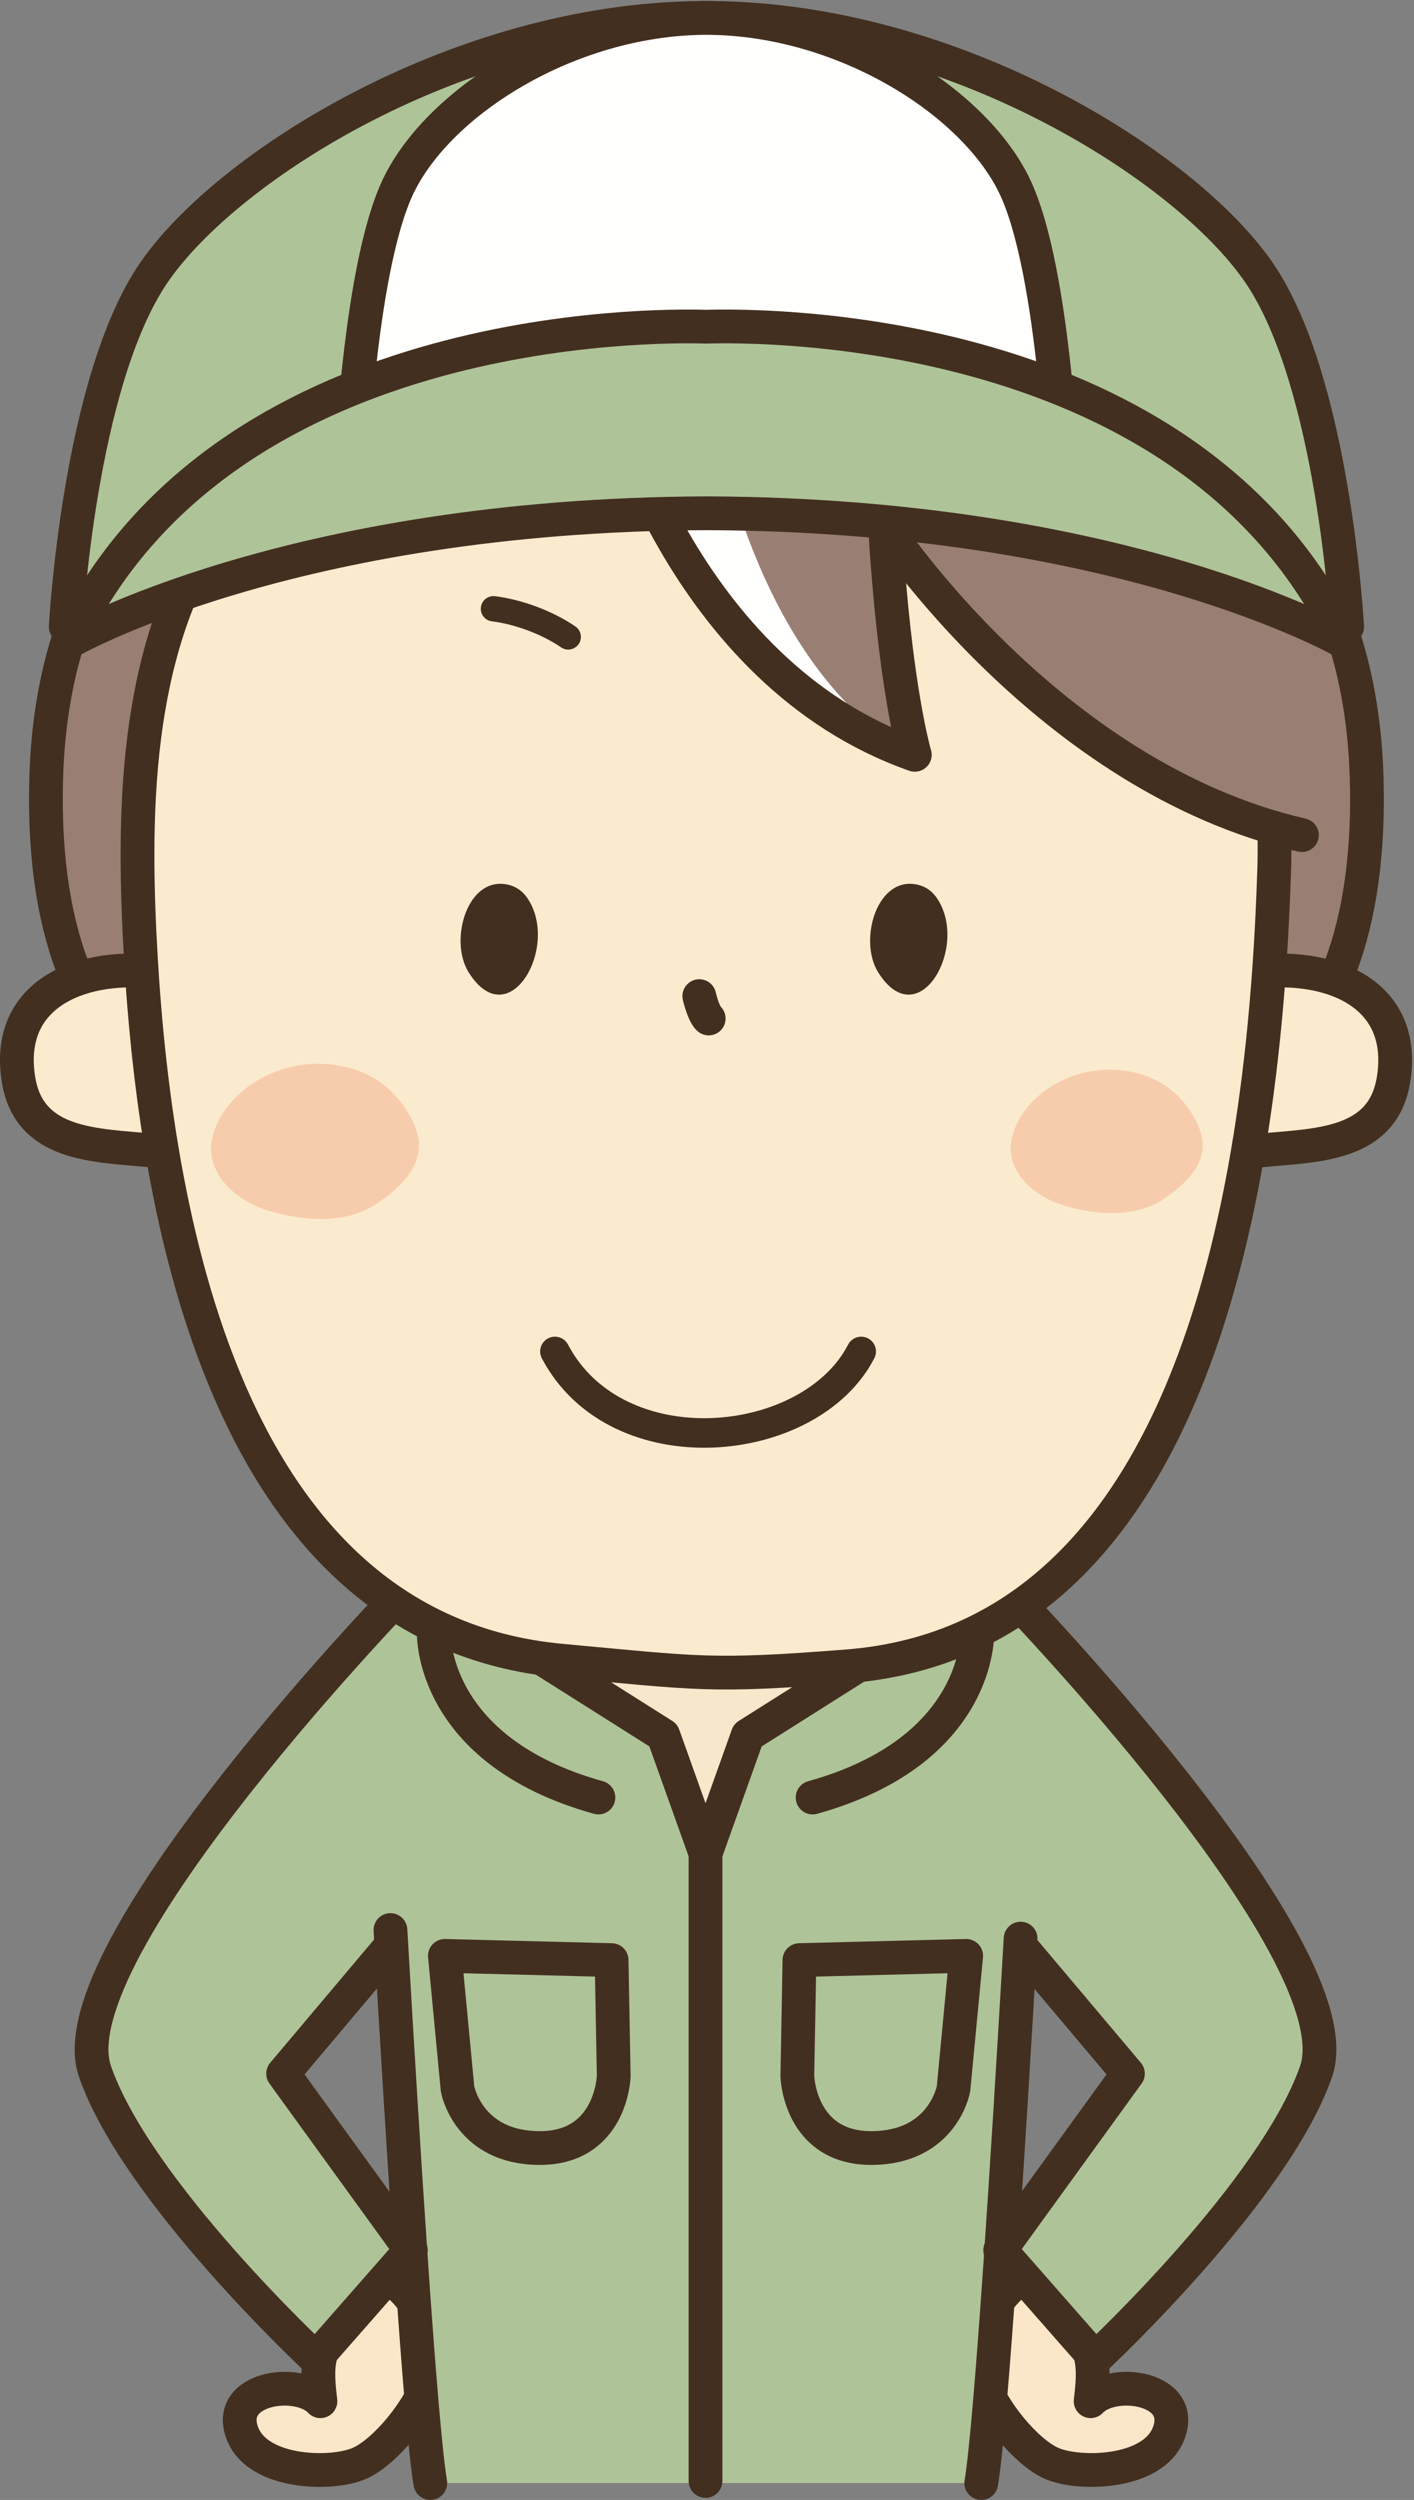 <?xml version="1.0" encoding="UTF-8"?>
<!DOCTYPE svg PUBLIC "-//W3C//DTD SVG 1.1//EN" "http://www.w3.org/Graphics/SVG/1.1/DTD/svg11.dtd">
<svg version="1.1" xmlns="http://www.w3.org/2000/svg" xmlns:xlink="http://www.w3.org/1999/xlink" x="0" y="0" width="670" height="1184" viewBox="0, 0, 670, 1184">
  <rect x="0" y="0" width="670" height="1184" fill="#808080" stroke="none"/>
  <g id="Layer_1">
    <path d="M487.948,1076.91 C473.007,1083.36 459.193,1106.82 464.677,1125.38 C469.316,1141.07 486.361,1161.51 498.325,1166.69 C511.493,1172.39 545.734,1171.62 553.497,1153.06 C562.718,1131 527.573,1125.72 516.779,1137.24 C517.991,1126.68 519.58,1112.69 511.006,1107.33" fill="#FCE6CA"/>
    <path d="M487.948,1076.91 C473.007,1083.36 459.193,1106.82 464.677,1125.38 C469.316,1141.07 486.361,1161.51 498.325,1166.69 C511.493,1172.39 545.734,1171.62 553.497,1153.06 C562.718,1131 527.573,1125.72 516.779,1137.24 C517.991,1126.68 519.58,1112.69 511.006,1107.33" fill-opacity="0" stroke="#432F1F" stroke-width="16" stroke-linecap="round" stroke-linejoin="round"/>
    <path d="M180.656,1076.91 C195.596,1083.36 209.411,1106.82 203.926,1125.38 C199.288,1141.07 182.243,1161.51 170.279,1166.69 C157.111,1172.39 122.87,1171.62 115.107,1153.06 C105.885,1131 141.031,1125.72 151.825,1137.24 C150.613,1126.68 149.024,1112.69 157.597,1107.33" fill="#FCE6CA"/>
    <path d="M180.656,1076.91 C195.596,1083.36 209.411,1106.82 203.926,1125.38 C199.288,1141.07 182.243,1161.51 170.279,1166.69 C157.111,1172.39 122.87,1171.62 115.107,1153.06 C105.885,1131 141.031,1125.72 151.825,1137.24 C150.613,1126.68 149.024,1112.69 157.597,1107.33" fill-opacity="0" stroke="#432F1F" stroke-width="16" stroke-linecap="round" stroke-linejoin="round"/>
    <path d="M474.481,1064.89 C477.513,1020.27 480.634,968.989 483.333,922.667 L484.339,922.667 L534.449,982.098 L474.481,1064.89 z M134.155,982.098 L184.264,922.667 L185.505,922.667 C188.212,969.115 191.343,1020.54 194.383,1065.25 L134.155,982.098 z M474.74,750.967 L193.864,750.967 C193.864,750.967 25.261,924.073 45.001,981.045 C64.742,1038.02 149.597,1117 149.597,1117 L194.43,1065.94 C197.988,1118.2 201.418,1161.16 203.892,1176 L464.948,1176 C467.417,1161.18 470.84,1118.34 474.393,1066.19 L519.006,1117 C519.006,1117 603.862,1038.02 623.602,981.045 C643.342,924.073 474.74,750.967 474.74,750.967" fill="#AFC399"/>
    <path d="M484.339,922.667 L534.449,982.098 L473.925,1065.65 L519.006,1117 C519.006,1117 603.862,1038.02 623.602,981.045 C643.342,924.073 474.74,750.967 474.74,750.967" fill="#AFC399"/>
    <path d="M484.339,922.667 L534.449,982.098 L473.925,1065.65 L519.006,1117 C519.006,1117 603.862,1038.02 623.602,981.045 C643.342,924.073 474.74,750.967 474.74,750.967" fill-opacity="0" stroke="#432F1F" stroke-width="16" stroke-linecap="round" stroke-linejoin="round"/>
    <path d="M184.264,922.667 L134.155,982.098 L194.678,1065.65 L149.597,1117 C149.597,1117 64.742,1038.02 45.001,981.045 C25.261,924.073 193.864,750.967 193.864,750.967" fill="#AFC399"/>
    <path d="M184.264,922.667 L134.155,982.098 L194.678,1065.65 L149.597,1117 C149.597,1117 64.742,1038.02 45.001,981.045 C25.261,924.073 193.864,750.967 193.864,750.967 M483.596,918.144 C477.682,1019.98 469.614,1148 464.948,1176 M185.007,914.09 C190.942,1016.55 199.164,1147.63 203.892,1176" fill-opacity="0" stroke="#432F1F" stroke-width="16" stroke-linecap="round" stroke-linejoin="round"/>
    <path d="M333.285,923.17 L334.583,935.661 L335.318,923.914 C334.754,923.709 334.075,923.46 333.285,923.17" fill="#AFC399"/>
    <path d="M334.301,877.827 L314.301,821.827 L238.301,773.827 C238.301,773.827 258.793,737.214 332.29,737.214 C405.786,737.214 430.301,773.827 430.301,773.827 L354.301,821.827 L334.301,877.827" fill="#F7E7CB"/>
    <path d="M334.301,877.827 L314.301,821.827 L238.301,773.827 C238.301,773.827 258.793,737.214 332.29,737.214 C405.786,737.214 430.301,773.827 430.301,773.827 L354.301,821.827 L334.301,877.827" fill-opacity="0" stroke="#432F1F" stroke-width="16" stroke-linecap="round" stroke-linejoin="round"/>
    <path d="M334.301,873.328 L334.301,1175" fill="#F7E7CB"/>
    <path d="M334.301,873.328 L334.301,1175 M463.048,773.326 C463.048,773.326 465.048,829.04 385.048,851.326 M205.554,773.326 C205.554,773.326 203.554,829.04 283.554,851.326" fill-opacity="0" stroke="#432F1F" stroke-width="16" stroke-linecap="round" stroke-linejoin="round"/>
    <path d="M457.801,926.326 L378.801,928.326 L377.801,983.326 C377.801,983.326 378.801,1017.33 412.801,1017.33 C446.801,1017.33 451.801,989.326 451.801,989.326 L457.801,926.326" fill="#AFC399"/>
    <path d="M457.801,926.326 L378.801,928.326 L377.801,983.326 C377.801,983.326 378.801,1017.33 412.801,1017.33 C446.801,1017.33 451.801,989.326 451.801,989.326 L457.801,926.326 z" fill-opacity="0" stroke="#432F1F" stroke-width="16" stroke-linecap="round" stroke-linejoin="round"/>
    <path d="M210.801,926.326 L289.801,928.326 L290.801,983.326 C290.801,983.326 289.801,1017.33 255.801,1017.33 C221.801,1017.33 216.801,989.326 216.801,989.326 L210.801,926.326" fill="#AFC399"/>
    <path d="M210.801,926.326 L289.801,928.326 L290.801,983.326 C290.801,983.326 289.801,1017.33 255.801,1017.33 C221.801,1017.33 216.801,989.326 216.801,989.326 L210.801,926.326 z" fill-opacity="0" stroke="#432F1F" stroke-width="16" stroke-linecap="round" stroke-linejoin="round"/>
    <path d="M466.64,171.494 C466.64,171.494 641.772,182.907 647.536,367.603 C652.654,531.584 543.447,531.472 543.447,531.472" fill="#997E73"/>
    <path d="M466.64,171.494 C466.64,171.494 641.772,182.907 647.536,367.603 C652.654,531.584 543.447,531.472 543.447,531.472" fill-opacity="0" stroke="#432F1F" stroke-width="16" stroke-linecap="round" stroke-linejoin="round"/>
    <path d="M202.827,171.494 C202.827,171.494 27.695,182.907 21.93,367.603 C16.813,531.584 126.02,531.472 126.02,531.472" fill="#997E73"/>
    <path d="M202.827,171.494 C202.827,171.494 27.695,182.907 21.93,367.603 C16.813,531.584 126.02,531.472 126.02,531.472" fill-opacity="0" stroke="#432F1F" stroke-width="16" stroke-linecap="round" stroke-linejoin="round"/>
    <path d="M597.126,544.895 C623.462,542.287 655.251,543.031 660.321,511.184 C666.978,469.293 628.33,455.575 592.913,460.616" fill="#FBEBCE"/>
    <path d="M597.126,544.895 C623.462,542.287 655.251,543.031 660.321,511.184 C666.978,469.293 628.33,455.575 592.913,460.616" fill-opacity="0" stroke="#432F1F" stroke-width="16" stroke-linecap="round" stroke-linejoin="round"/>
    <path d="M71.949,544.895 C45.614,542.287 13.823,543.031 8.754,511.184 C2.096,469.293 40.746,455.575 76.163,460.616" fill="#FBEBCE"/>
    <path d="M71.949,544.895 C45.614,542.287 13.823,543.031 8.754,511.184 C2.096,469.293 40.746,455.575 76.163,460.616" fill-opacity="0" stroke="#432F1F" stroke-width="16" stroke-linecap="round" stroke-linejoin="round"/>
    <path d="M513.211,205.743 C454.21,160.881 373.436,154.268 300.287,158.429 C231.474,162.341 159.596,179.711 114.092,234.728 C66.028,292.84 62.705,370.271 66.131,441.643 C72.137,566.73 103.977,771.096 266.038,785.96 C330.836,791.903 336.652,793.718 401.563,788.616 C573.711,775.084 599.65,541.627 603.766,411.037 C605.92,342.714 580.242,269.099 530.432,220.575 C524.935,215.219 519.185,210.286 513.211,205.743" fill="#FBEBCE"/>
    <path d="M479.3,539.668 C476.37,553.634 488.537,566.43 504.566,571.076 C520.118,575.591 537.891,576.681 550.989,568.113 C563.969,559.619 573.705,548.44 568.413,534.749 C564.05,523.501 554.64,512.686 540.02,508.563 C511.684,500.578 483.836,518.009 479.3,539.668" fill="#F7CCAD"/>
    <path d="M100.455,539.594 C97.282,554.712 110.453,568.564 127.804,573.597 C144.641,578.484 163.881,579.665 178.06,570.387 C192.114,561.192 202.654,549.091 196.924,534.269 C192.203,522.091 182.015,510.386 166.186,505.92 C135.51,497.277 105.366,516.148 100.455,539.594" fill="#F7CCAD"/>
    <path d="M515.276,203.81 C486.386,181.4 450.705,166.161 408.625,161.03 C364.958,155.706 320.104,157.204 276.25,159.233 C213.728,162.126 148.072,190.356 109.805,239.567 C65.652,296.351 62.851,373.924 66.129,442.209 C71.842,561.177 101.211,771.41 266.038,786.527 C330.834,792.47 336.651,794.285 401.561,789.183 C573.711,775.652 599.649,542.192 603.765,411.598 C606.373,328.867 575.67,250.665 515.276,203.81 z M335.804,482.372 C334.273,481.102 332.541,476.677 331.348,471.771" fill-opacity="0" stroke="#432F1F" stroke-width="16" stroke-linecap="round" stroke-linejoin="round"/>
    <path d="M443.953,425.383 C441.864,422.309 438.991,420.051 435.201,419.096 C415.601,414.161 406.568,445.28 416.111,460.51 C435.143,490.891 459.532,448.344 443.953,425.383" fill="#432F1F"/>
    <path d="M249.906,425.383 C247.816,422.309 244.942,420.051 241.151,419.096 C221.553,414.161 212.518,445.28 222.063,460.51 C241.094,490.891 265.484,448.344 249.906,425.383" fill="#432F1F"/>
    <path d="M606.411,395.517 C487.975,366.487 416.113,249.527 416.113,249.527 C421.973,327.489 428.237,357.487 428.237,357.487 C314.059,303.49 289.892,185.03 289.892,180.53 C289.892,180.53 312.517,84.855 448.874,155.031 C629.292,247.884 606.411,395.517 606.411,395.517" fill="#FFFFFE"/>
    <path d="M616.458,395.517 C523.734,371.583 450.875,287.879 428.154,259.23 C423.317,253.13 420.751,249.527 420.751,249.527 C426.317,327.489 432.264,357.487 432.264,357.487 C352.231,312 335.892,185.03 335.892,180.53 C335.892,180.53 337.376,84.855 466.861,155.031 C638.186,247.884 616.458,395.517 616.458,395.517" fill="#997E73"/>
    <path d="M288.392,180.53 C288.392,185.03 322.472,318.489 433.467,357.487 C433.467,357.487 423.966,325.989 419.384,249.527 C419.384,249.527 496.963,367.987 616.875,395.517" fill-opacity="0" stroke="#432F1F" stroke-width="16" stroke-linecap="round" stroke-linejoin="round"/>
    <path d="M596.493,129.017 C561.502,78.173 451.797,9.542 337.831,8.51 L337.831,8.48 C336.798,8.48 335.765,8.487 334.733,8.494 C333.7,8.487 332.668,8.48 331.635,8.48 L331.635,8.51 C217.667,9.542 107.962,78.173 72.973,129.017 C37.348,180.783 31.153,296.852 31.153,296.852 C31.153,296.852 71.423,264.314 139.575,234.733 C198.862,209 305.022,212.371 331.635,213.682 L331.635,214.028 C331.635,214.028 332.726,213.954 334.733,213.843 C336.743,213.954 337.831,214.028 337.831,214.028 L337.831,213.682 C364.444,212.371 470.604,209 529.889,234.733 C598.042,264.314 638.313,296.852 638.313,296.852 C638.313,296.852 632.118,180.783 596.493,129.017" fill="#AFC399"/>
    <path d="M596.493,129.017 C561.502,78.173 451.797,9.542 337.831,8.51 L337.831,8.48 C336.798,8.48 335.765,8.487 334.733,8.494 C333.7,8.487 332.668,8.48 331.635,8.48 L331.635,8.51 C217.667,9.542 107.962,78.173 72.973,129.017 C37.348,180.783 31.153,296.852 31.153,296.852 C31.153,296.852 71.423,264.314 139.575,234.733 C198.862,209 305.022,212.371 331.635,213.682 L331.635,214.028 C331.635,214.028 332.726,213.954 334.733,213.843 C336.743,213.954 337.831,214.028 337.831,214.028 L337.831,213.682 C364.444,212.371 470.604,209 529.889,234.733 C598.042,264.314 638.313,296.852 638.313,296.852 C638.313,296.852 632.118,180.783 596.493,129.017 z" fill-opacity="0" stroke="#432F1F" stroke-width="16" stroke-linecap="round" stroke-linejoin="round"/>
    <path d="M480.573,87.782 C461.079,47.677 399.956,9.318 336.458,8.503 L336.458,8.48 C335.884,8.48 335.309,8.486 334.733,8.491 C334.157,8.486 333.583,8.48 333.007,8.48 L333.007,8.503 C269.51,9.318 208.388,47.677 188.893,87.782 C169.043,128.614 165.593,235.944 165.593,235.944 C165.593,235.944 188.028,210.278 226.001,186.945 C259.032,166.647 318.181,169.306 333.007,170.34 L333.007,170.614 C333.007,170.614 333.614,170.554 334.733,170.466 C335.853,170.554 336.458,170.614 336.458,170.614 L336.458,170.34 C351.286,169.306 410.434,166.647 443.465,186.945 C481.436,210.278 503.874,235.944 503.874,235.944 C503.874,235.944 500.422,128.614 480.573,87.782" fill="#FFFFFE"/>
    <path d="M480.573,87.782 C461.079,47.677 399.956,9.318 336.458,8.503 L336.458,8.48 C335.884,8.48 335.309,8.486 334.733,8.491 C334.157,8.486 333.583,8.48 333.007,8.48 L333.007,8.503 C269.51,9.318 208.388,47.677 188.893,87.782 C169.043,128.614 165.593,235.944 165.593,235.944 C165.593,235.944 188.028,210.278 226.001,186.945 C259.032,166.647 318.181,169.306 333.007,170.34 L333.007,170.614 C333.007,170.614 333.614,170.554 334.733,170.466 C335.853,170.554 336.458,170.614 336.458,170.614 L336.458,170.34 C351.286,169.306 410.434,166.647 443.465,186.945 C481.436,210.278 503.874,235.944 503.874,235.944 C503.874,235.944 500.422,128.614 480.573,87.782 z" fill-opacity="0" stroke="#432F1F" stroke-width="16" stroke-linecap="round" stroke-linejoin="round"/>
    <path d="M636.801,304.002 C564.889,152.581 360.587,153.934 334.733,154.727 C308.88,153.934 104.577,152.581 32.665,304.002 C32.665,304.002 136.913,243.828 334.733,243.088 C532.553,243.828 636.801,304.002 636.801,304.002" fill="#AFC399"/>
    <path d="M636.801,304.002 C564.889,152.581 360.587,153.934 334.733,154.727 C308.88,153.934 104.577,152.581 32.665,304.002 C32.665,304.002 136.913,243.828 334.733,243.088 C532.553,243.828 636.801,304.002 636.801,304.002 z" fill-opacity="0" stroke="#432F1F" stroke-width="16" stroke-linecap="round" stroke-linejoin="round"/>
    <path d="M269.25,301.646 C259.296,294.845 245.709,289.793 233.817,288.316" fill-opacity="0" stroke="#432F1F" stroke-width="12" stroke-linecap="round" stroke-linejoin="round"/>
    <path d="M262.938,640.064 C292.384,695.857 383.82,687.027 408.063,640.064" fill-opacity="0" stroke="#432F1F" stroke-width="14" stroke-linecap="round" stroke-linejoin="round"/>
  </g>
</svg>
